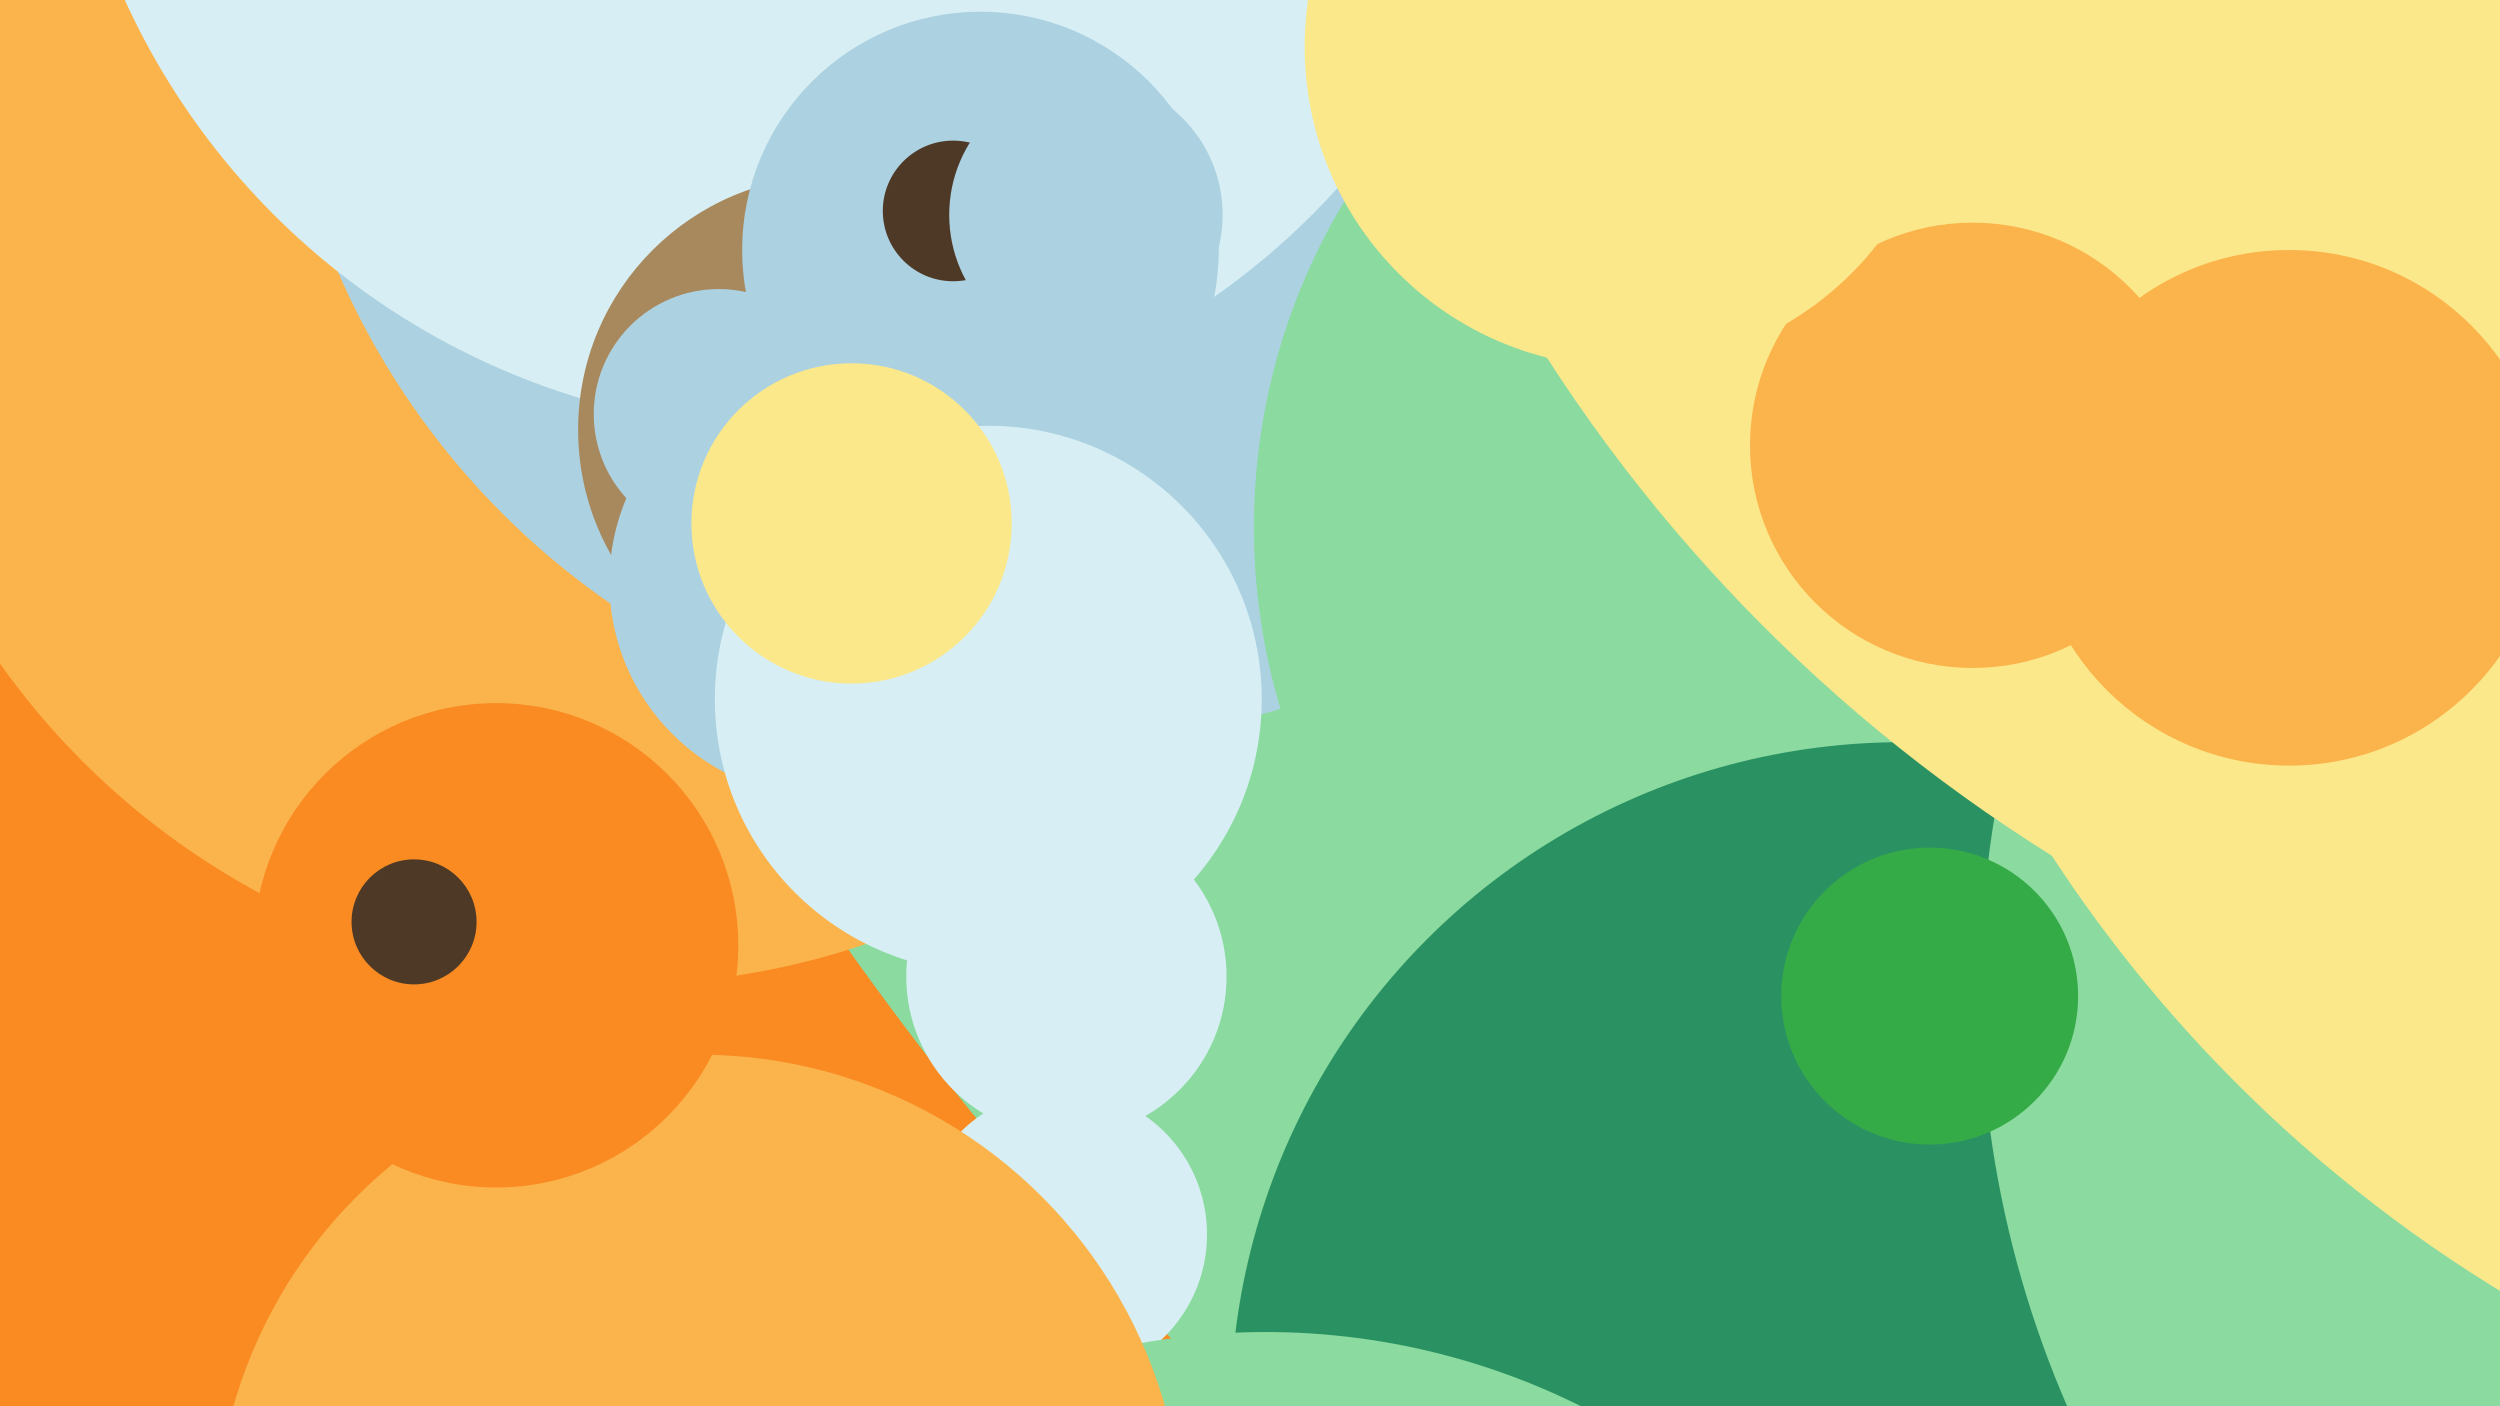 <svg xmlns="http://www.w3.org/2000/svg" width="640px" height="360px">
  <rect width="640" height="360" fill="rgb(249,139,34)"/>
  <circle cx="916" cy="-253" r="857" fill="rgb(139,218,159)"/>
  <circle cx="159" cy="57" r="195" fill="rgb(251,180,76)"/>
  <circle cx="270" cy="-10" r="200" fill="rgb(172,209,225)"/>
  <circle cx="483" cy="135" r="162" fill="rgb(139,218,159)"/>
  <circle cx="487" cy="362" r="172" fill="rgb(42,146,98)"/>
  <circle cx="203" cy="-78" r="188" fill="rgb(215,239,244)"/>
  <circle cx="776" cy="253" r="269" fill="rgb(139,218,159)"/>
  <circle cx="494" cy="255" r="38" fill="rgb(53,171,71)"/>
  <circle cx="745" cy="-133" r="415" fill="rgb(251,232,138)"/>
  <circle cx="830" cy="20" r="364" fill="rgb(251,232,138)"/>
  <circle cx="213" cy="110" r="65" fill="rgb(168,137,93)"/>
  <circle cx="251" cy="64" r="61" fill="rgb(172,209,225)"/>
  <circle cx="211" cy="149" r="55" fill="rgb(172,209,225)"/>
  <circle cx="253" cy="179" r="70" fill="rgb(215,239,244)"/>
  <circle cx="272" cy="316" r="37" fill="rgb(215,239,244)"/>
  <circle cx="184" cy="106" r="32" fill="rgb(172,209,225)"/>
  <circle cx="244" cy="54" r="18" fill="rgb(77,57,38)"/>
  <circle cx="505" cy="114" r="57" fill="rgb(251,180,76)"/>
  <circle cx="273" cy="250" r="41" fill="rgb(215,239,244)"/>
  <circle cx="218" cy="134" r="41" fill="rgb(251,232,138)"/>
  <circle cx="278" cy="55" r="35" fill="rgb(172,209,225)"/>
  <circle cx="324" cy="522" r="181" fill="rgb(139,218,159)"/>
  <circle cx="416" cy="12" r="82" fill="rgb(251,232,138)"/>
  <circle cx="179" cy="394" r="124" fill="rgb(251,180,76)"/>
  <circle cx="586" cy="130" r="66" fill="rgb(251,180,76)"/>
  <circle cx="127" cy="242" r="62" fill="rgb(249,139,34)"/>
  <circle cx="106" cy="236" r="16" fill="rgb(77,57,38)"/>
</svg>